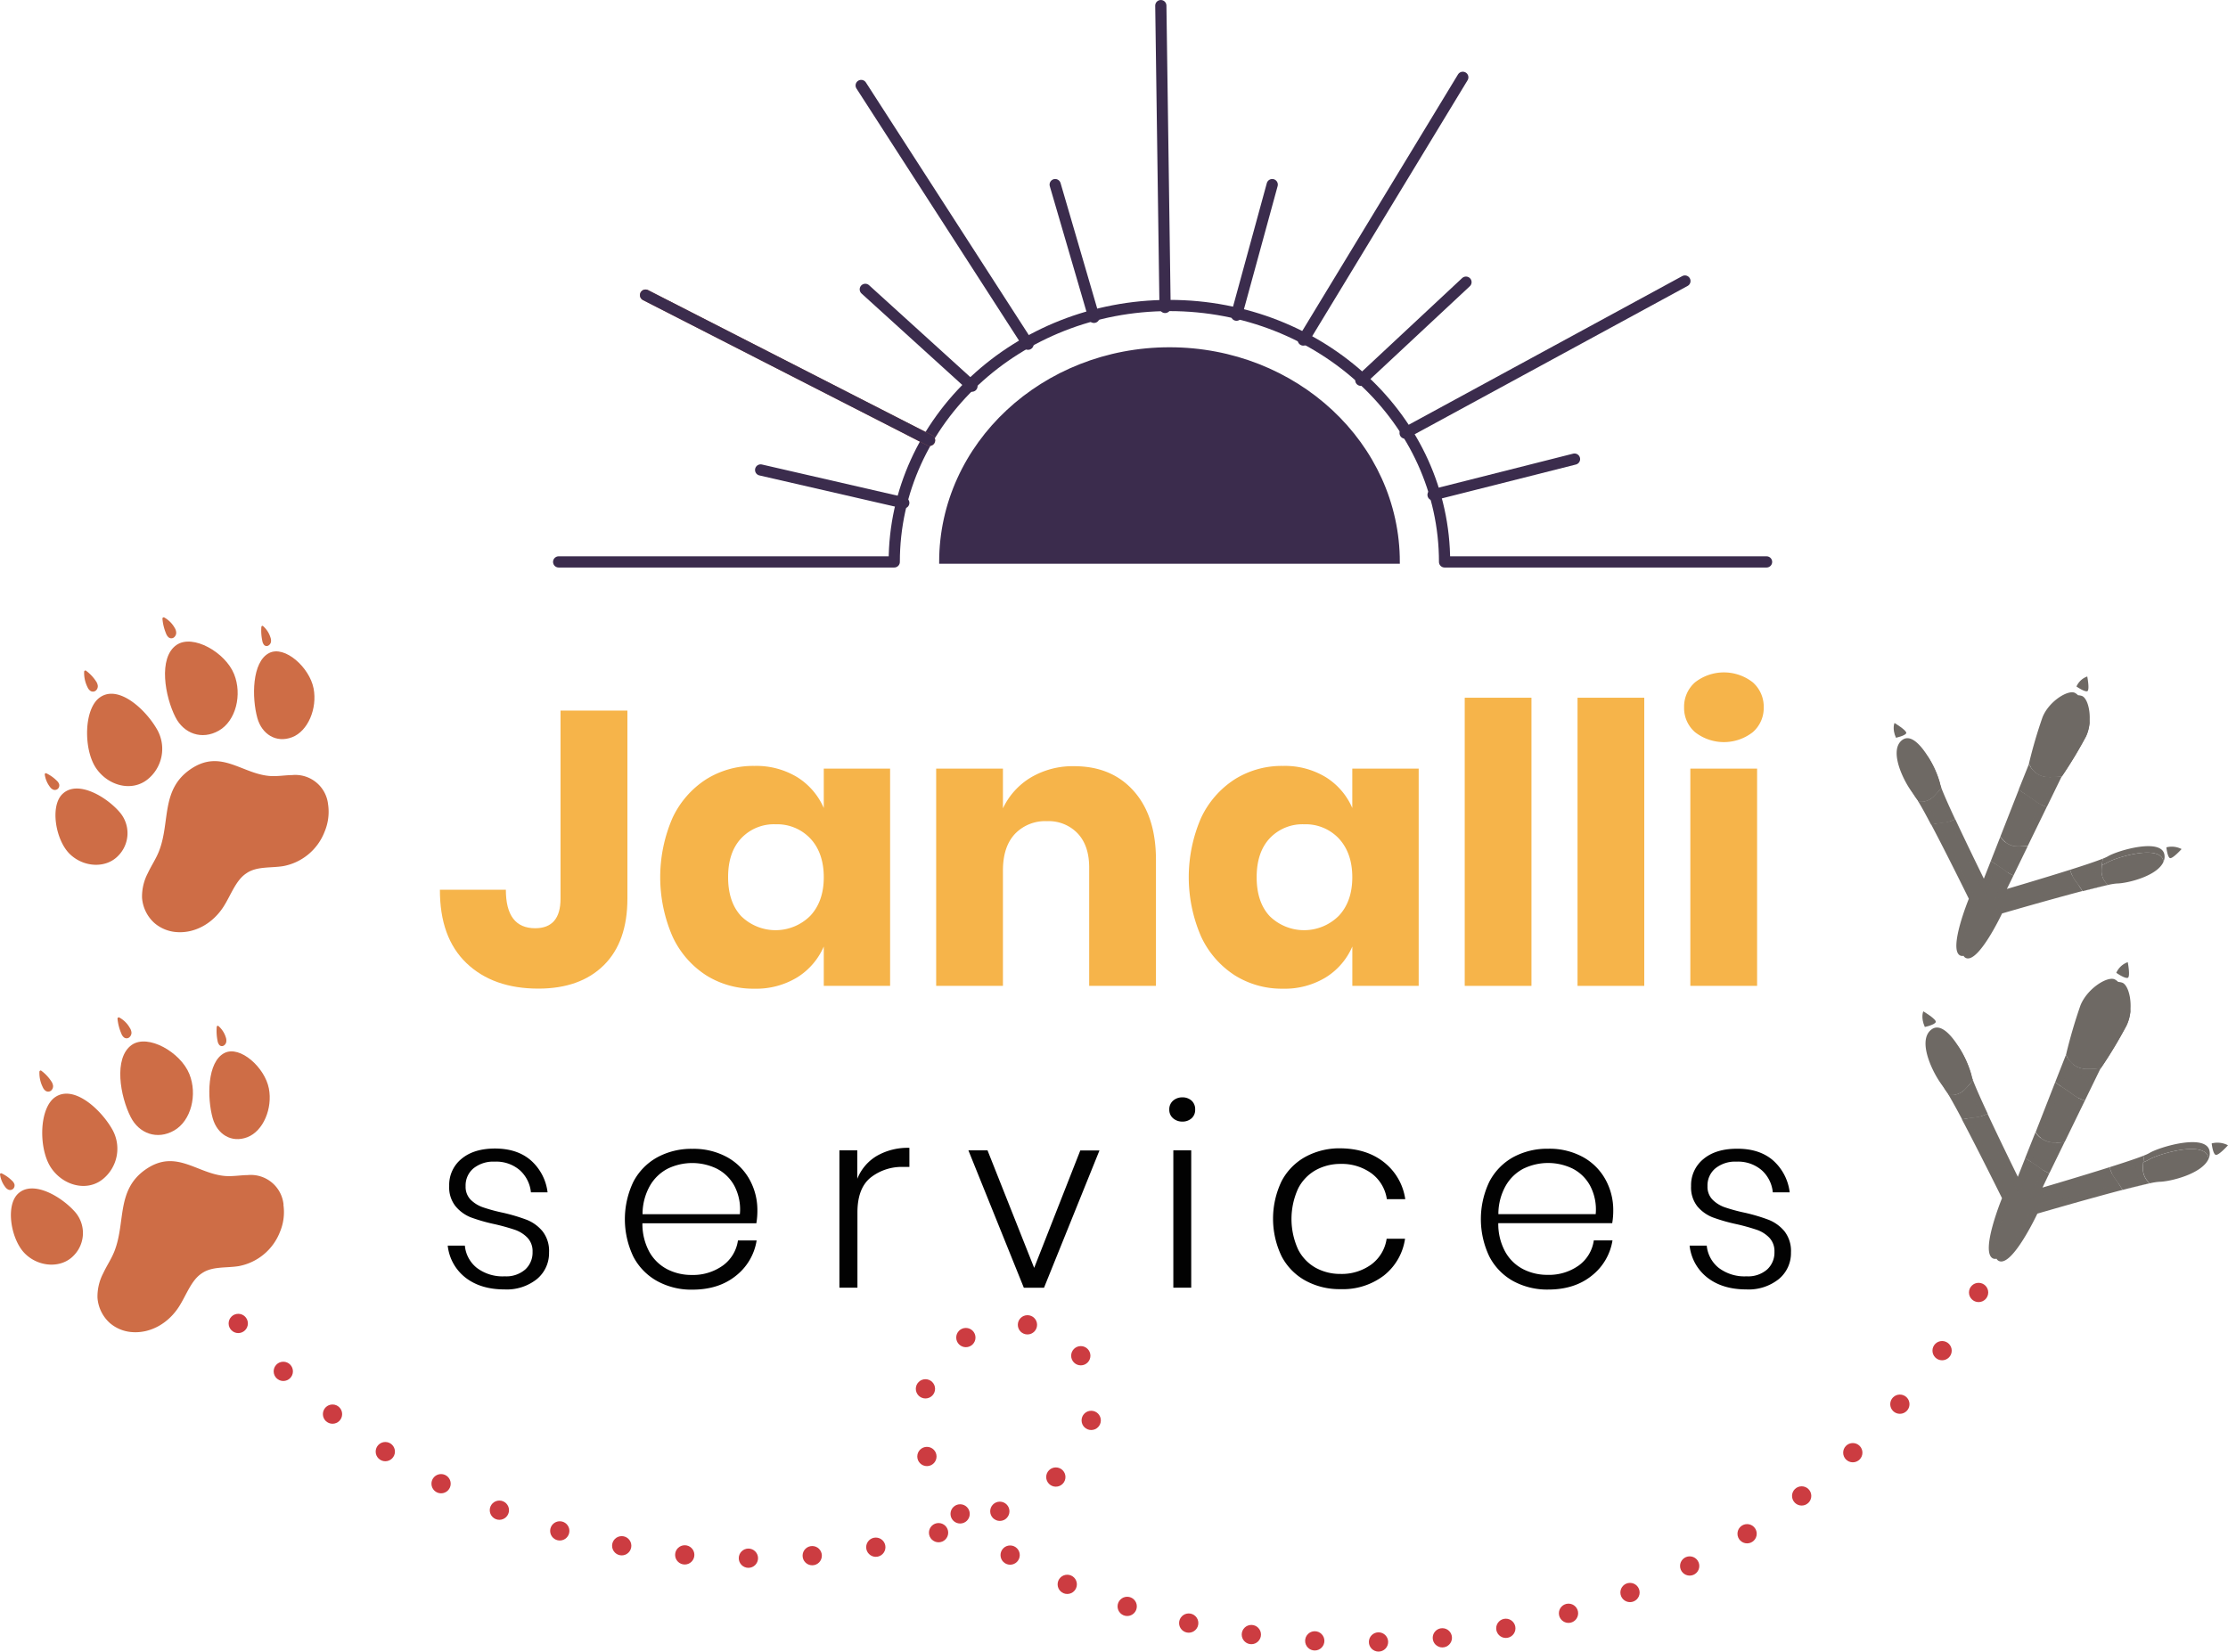 <svg xmlns="http://www.w3.org/2000/svg" width="650" height="481.92" viewBox="0 0 650 481.92">
  <defs>
    <style>
      .cls-1 {
        isolation: isolate;
      }

      .cls-2, .cls-3 {
        fill: none;
        stroke-linecap: round;
        stroke-linejoin: round;
        stroke-width: 3.27px;
      }

      .cls-2, .cls-4 {
        stroke: #3b2c4d;
      }

      .cls-3 {
        stroke: #af6550;
      }

      .cls-4 {
        fill: #3b2c4d;
        stroke-miterlimit: 10;
      }

      .cls-5 {
        fill: #cc3c41;
      }

      .cls-6 {
        fill: #f6b44a;
      }

      .cls-7 {
        fill: #020202;
      }

      .cls-8 {
        fill: #ce6d46;
      }

      .cls-9 {
        fill: #6e6964;
      }

      .cls-10 {
        mix-blend-mode: multiply;
        opacity: 0.54;
      }
    </style>
  </defs>
  <g class="cls-1">
    <g id="BACKGROUND">
      <g>
        <path class="cls-2" d="M868.09,458H966c0-41.32,35.94-74.82,80.28-74.82s80.27,33.5,80.27,74.82h93.94" transform="translate(-705.11 -294.04)"/>
        <line class="cls-2" x1="459.35" y1="133.96" x2="418.08" y2="144.39"/>
        <line class="cls-2" x1="491.56" y1="82" x2="409.93" y2="126.37"/>
        <line class="cls-2" x1="427.69" y1="82.33" x2="397.01" y2="110.96"/>
        <line class="cls-2" x1="426.76" y1="22.56" x2="380.23" y2="99.22"/>
        <line class="cls-2" x1="371.16" y1="53.87" x2="360.74" y2="91.97"/>
        <line class="cls-2" x1="338.66" y1="1.64" x2="339.9" y2="89.71"/>
        <line class="cls-2" x1="307.84" y1="53.87" x2="319.15" y2="92.6"/>
        <line class="cls-2" x1="251.24" y1="24.94" x2="299.92" y2="100.44"/>
        <line class="cls-2" x1="252.44" y1="84.43" x2="283.56" y2="112.68"/>
        <line class="cls-3" x1="188.33" y1="86.11" x2="271.19" y2="128.47"/>
        <line class="cls-2" x1="188.33" y1="86.11" x2="271.19" y2="128.47"/>
        <line class="cls-2" x1="221.91" y1="137.13" x2="263.67" y2="146.73"/>
        <path class="cls-4" d="M1046.31,395.87c-36.84,0-66.71,27.83-66.71,62.17H1113C1113,423.7,1083.15,395.87,1046.31,395.87Z" transform="translate(-705.11 -294.04)"/>
      </g>
      <g>
        <circle class="cls-5" cx="181.38" cy="451.04" r="2.81"/>
        <circle class="cls-5" cx="199.77" cy="453.7" r="2.81"/>
        <circle class="cls-5" cx="163.31" cy="446.7" r="2.81"/>
        <circle class="cls-5" cx="218.34" cy="454.67" r="2.81"/>
        <circle class="cls-5" cx="365.07" cy="476.95" r="2.81"/>
        <circle class="cls-5" cx="346.8" cy="473.6" r="2.81"/>
        <circle class="cls-5" cx="383.57" cy="478.79" r="2.81"/>
        <circle class="cls-5" cx="145.69" cy="440.66" r="2.81"/>
        <circle class="cls-5" cx="328.85" cy="468.73" r="2.81"/>
        <circle class="cls-5" cx="236.96" cy="453.93" r="2.81"/>
        <circle class="cls-5" cx="402.17" cy="479.11" r="2.81"/>
        <circle class="cls-5" cx="311.36" cy="462.3" r="2.81"/>
        <circle class="cls-5" cx="128.68" cy="432.93" r="2.81"/>
        <circle class="cls-5" cx="420.79" cy="477.9" r="2.81"/>
        <circle class="cls-5" cx="255.51" cy="451.46" r="2.81"/>
        <circle class="cls-5" cx="294.7" cy="453.76" r="2.81"/>
        <circle class="cls-5" cx="439.31" cy="475.13" r="2.81"/>
        <circle class="cls-5" cx="112.41" cy="423.57" r="2.81"/>
        <circle class="cls-5" cx="273.82" cy="447.22" r="2.81"/>
        <circle class="cls-5" cx="457.6" cy="470.74" r="2.81"/>
        <circle class="cls-5" cx="280.11" cy="441.74" r="2.81"/>
        <circle class="cls-5" cx="97.01" cy="412.63" r="2.81"/>
        <circle class="cls-5" cx="291.69" cy="440.98" r="2.81"/>
        <circle class="cls-5" cx="475.54" cy="464.68" r="2.81"/>
        <circle class="cls-5" cx="82.65" cy="400.15" r="2.81"/>
        <circle class="cls-5" cx="270.42" cy="424.99" r="2.81"/>
        <circle class="cls-5" cx="308.03" cy="430.99" r="2.81"/>
        <circle class="cls-5" cx="492.95" cy="456.94" r="2.81"/>
        <circle class="cls-5" cx="69.51" cy="386.17" r="2.81"/>
        <circle class="cls-5" cx="509.7" cy="447.53" r="2.81"/>
        <circle class="cls-5" cx="318.35" cy="414.46" r="2.81"/>
        <circle class="cls-5" cx="269.99" cy="405.25" r="2.81"/>
        <circle class="cls-5" cx="525.62" cy="436.5" r="2.81"/>
        <circle class="cls-5" cx="315.31" cy="395.59" r="2.81"/>
        <circle class="cls-5" cx="281.78" cy="390.29" r="2.81"/>
        <circle class="cls-5" cx="540.54" cy="423.88" r="2.81"/>
        <circle class="cls-5" cx="299.75" cy="386.57" r="2.81"/>
        <circle class="cls-5" cx="554.27" cy="409.73" r="2.81"/>
        <circle class="cls-5" cx="566.59" cy="394.11" r="2.81"/>
        <circle class="cls-5" cx="577.24" cy="377.13" r="2.81"/>
      </g>
    </g>
    <g id="OBJECTS">
      <g>
        <path class="cls-6" d="M888.15,501.38v54.88q0,12.62-6.89,19.43t-19.07,6.82q-13.22,0-21-7.45t-7.74-21.41h19.24q0,11.24,8.55,11.24,7.4,0,7.4-8.63V501.38Z" transform="translate(-705.11 -294.04)"/>
        <path class="cls-6" d="M937.69,520.81a20,20,0,0,1,7.75,9V518.31h19.35v63.4H945.44V570.23a19.92,19.92,0,0,1-7.75,9,23,23,0,0,1-12.53,3.3,25.8,25.8,0,0,1-14.06-3.92,26.88,26.88,0,0,1-9.79-11.31,43.48,43.48,0,0,1,0-34.6,27,27,0,0,1,9.79-11.25,25.8,25.8,0,0,1,14.06-3.92A23,23,0,0,1,937.69,520.81Zm-16.34,17.84q-3.83,4.08-3.82,11.36t3.82,11.36a14.33,14.33,0,0,0,20.16-.11c2.61-2.8,3.93-6.55,3.93-11.25s-1.32-8.54-3.93-11.31a13.28,13.28,0,0,0-10.08-4.14A13.11,13.11,0,0,0,921.35,538.65Z" transform="translate(-705.11 -294.04)"/>
        <path class="cls-6" d="M1035.91,524.9q6.43,7.27,6.44,20v36.81h-19.48V547.17q0-6.36-3.35-9.94a11.68,11.68,0,0,0-8.94-3.58,12.2,12.2,0,0,0-9.4,3.75q-3.48,3.75-3.47,10.68v33.63H978.23v-63.4h19.48V529.9a20.9,20.9,0,0,1,8.14-9,24,24,0,0,1,12.7-3.29Q1029.48,517.63,1035.91,524.9Z" transform="translate(-705.11 -294.04)"/>
        <path class="cls-6" d="M1091.89,520.81a19.87,19.87,0,0,1,7.74,9V518.31H1119v63.4h-19.36V570.23a19.84,19.84,0,0,1-7.74,9,23,23,0,0,1-12.53,3.3,25.77,25.77,0,0,1-14.06-3.92,26.9,26.9,0,0,1-9.8-11.31,43.48,43.48,0,0,1,0-34.6,27,27,0,0,1,9.8-11.25,25.77,25.77,0,0,1,14.06-3.92A23,23,0,0,1,1091.89,520.81Zm-16.35,17.84q-3.81,4.08-3.81,11.36t3.81,11.36a14.33,14.33,0,0,0,20.16-.11q3.93-4.2,3.93-11.25t-3.93-11.31a13.28,13.28,0,0,0-10.08-4.14A13.14,13.14,0,0,0,1075.54,538.65Z" transform="translate(-705.11 -294.04)"/>
        <path class="cls-6" d="M1151.9,497.63v84.08h-19.47V497.63Z" transform="translate(-705.11 -294.04)"/>
        <path class="cls-6" d="M1184.81,497.63v84.08h-19.47V497.63Z" transform="translate(-705.11 -294.04)"/>
        <path class="cls-6" d="M1199.62,493.14a13.69,13.69,0,0,1,16.85,0,9.45,9.45,0,0,1,3.19,7.33,9.32,9.32,0,0,1-3.19,7.21,13.69,13.69,0,0,1-16.85,0,9.32,9.32,0,0,1-3.19-7.21A9.45,9.45,0,0,1,1199.62,493.14Zm18.11,25.17v63.4h-19.48v-63.4Z" transform="translate(-705.11 -294.04)"/>
        <path class="cls-7" d="M860,632.64a14.77,14.77,0,0,1,4.86,9.31H860a10,10,0,0,0-3.2-6.42,10.54,10.54,0,0,0-7.39-2.53,9.18,9.18,0,0,0-6.22,2,6.51,6.51,0,0,0-2.24,5.17,5.36,5.36,0,0,0,1.43,3.89,9.45,9.45,0,0,0,3.57,2.24,48.67,48.67,0,0,0,5.74,1.57,52.77,52.77,0,0,1,7.1,2.1,11.5,11.5,0,0,1,4.59,3.33,9.28,9.28,0,0,1,1.91,6.17,9.82,9.82,0,0,1-3.56,7.81,14.07,14.07,0,0,1-9.45,3q-6.91,0-11.33-3.41a13.68,13.68,0,0,1-5.22-9.36h5a9.38,9.38,0,0,0,3.46,6.46,12.43,12.43,0,0,0,8.16,2.49,8.44,8.44,0,0,0,6-2,6.68,6.68,0,0,0,2.13-5.13,5.68,5.68,0,0,0-1.47-4.11,9.29,9.29,0,0,0-3.64-2.32,60.52,60.52,0,0,0-5.92-1.65,51.2,51.2,0,0,1-7-2A11.12,11.12,0,0,1,838,646a8.82,8.82,0,0,1-1.84-5.91,9.8,9.8,0,0,1,3.6-7.92q3.6-3,9.79-3Q856.05,629.19,860,632.64Z" transform="translate(-705.11 -294.04)"/>
        <path class="cls-7" d="M916,663.31A10.91,10.91,0,0,0,920.4,656h5.45a16.32,16.32,0,0,1-6.11,10.35q-5,4-12.65,4a20.67,20.67,0,0,1-10.18-2.46,17.25,17.25,0,0,1-7-7.12,25.32,25.32,0,0,1,0-21.94,17.31,17.31,0,0,1,7-7.12,20.78,20.78,0,0,1,10.18-2.45,20.31,20.31,0,0,1,10.19,2.45,16.66,16.66,0,0,1,6.54,6.57,18.36,18.36,0,0,1,2.25,8.95,21.59,21.59,0,0,1-.3,3.75H892.53a17,17,0,0,0,2.09,8.47,12.69,12.69,0,0,0,5.26,5,15.4,15.4,0,0,0,7,1.61A14.92,14.92,0,0,0,916,663.31ZM900,635a12.77,12.77,0,0,0-5.26,5,16.79,16.79,0,0,0-2.17,8.33h28.39a14.78,14.78,0,0,0-1.62-8.3,12.07,12.07,0,0,0-5.15-5A16.44,16.44,0,0,0,900,635Z" transform="translate(-705.11 -294.04)"/>
        <path class="cls-7" d="M960.93,631.31a18.12,18.12,0,0,1,9.49-2.34v5.57h-1.7a14.74,14.74,0,0,0-9.63,3.12q-3.83,3.12-3.83,10.16v21.95H950V629.7h5.22V638A13.62,13.62,0,0,1,960.93,631.31Z" transform="translate(-705.11 -294.04)"/>
        <path class="cls-7" d="M1006.82,664l13.46-34.27h5.59l-16.18,40.07h-5.88L987.63,629.7h5.58Z" transform="translate(-705.11 -294.04)"/>
        <path class="cls-7" d="M1047.31,615.24a4,4,0,0,1,2.76-1,3.89,3.89,0,0,1,2.72,1,3.37,3.37,0,0,1,1,2.57,3.28,3.28,0,0,1-1,2.5,3.89,3.89,0,0,1-2.72,1,4,4,0,0,1-2.76-1,3.21,3.21,0,0,1-1.07-2.5A3.3,3.3,0,0,1,1047.31,615.24Zm5.33,14.46v40.07h-5.22V629.7Z" transform="translate(-705.11 -294.04)"/>
        <path class="cls-7" d="M1108.94,633.22a16.7,16.7,0,0,1,6.14,10.72h-5.37a11.43,11.43,0,0,0-4.48-7.53,14.73,14.73,0,0,0-9-2.75,14.92,14.92,0,0,0-7.17,1.76,12.79,12.79,0,0,0-5.22,5.4,21.35,21.35,0,0,0,0,17.83A12.71,12.71,0,0,0,1089,664a14.81,14.81,0,0,0,7.17,1.76,14.66,14.66,0,0,0,9-2.75,11.39,11.39,0,0,0,4.48-7.52h5.37a16.68,16.68,0,0,1-6.14,10.71,19.66,19.66,0,0,1-12.69,4,20.67,20.67,0,0,1-10.18-2.46,17.17,17.17,0,0,1-7-7.12,25.32,25.32,0,0,1,0-21.94,17.23,17.23,0,0,1,7-7.12,20.78,20.78,0,0,1,10.18-2.45Q1103.9,629.19,1108.94,633.22Z" transform="translate(-705.11 -294.04)"/>
        <path class="cls-7" d="M1165.68,663.31a10.91,10.91,0,0,0,4.41-7.34h5.45a16.32,16.32,0,0,1-6.11,10.35q-5,4-12.65,4a20.74,20.74,0,0,1-10.19-2.46,17.29,17.29,0,0,1-6.95-7.12,25.32,25.32,0,0,1,0-21.94,17.35,17.35,0,0,1,6.95-7.12,20.84,20.84,0,0,1,10.19-2.45,20.31,20.31,0,0,1,10.19,2.45,16.66,16.66,0,0,1,6.54,6.57,18.36,18.36,0,0,1,2.25,8.95,21.59,21.59,0,0,1-.3,3.75h-33.24a16.85,16.85,0,0,0,2.1,8.47,12.55,12.55,0,0,0,5.25,5,15.4,15.4,0,0,0,7,1.61A14.92,14.92,0,0,0,1165.68,663.31Zm-16-28.33a12.77,12.77,0,0,0-5.26,5,16.79,16.79,0,0,0-2.17,8.33h28.39A14.87,14.87,0,0,0,1169,640a12.07,12.07,0,0,0-5.15-5,16.44,16.44,0,0,0-14.19,0Z" transform="translate(-705.11 -294.04)"/>
        <path class="cls-7" d="M1222.39,632.64a14.8,14.8,0,0,1,4.85,9.31h-4.93a9.92,9.92,0,0,0-3.2-6.42,10.54,10.54,0,0,0-7.39-2.53,9.14,9.14,0,0,0-6.21,2,6.48,6.48,0,0,0-2.25,5.17,5.32,5.32,0,0,0,1.44,3.89,9.33,9.33,0,0,0,3.56,2.24,49.23,49.23,0,0,0,5.74,1.57,52.33,52.33,0,0,1,7.1,2.1,11.53,11.53,0,0,1,4.6,3.33,9.33,9.33,0,0,1,1.91,6.17,9.8,9.8,0,0,1-3.57,7.81,14.07,14.07,0,0,1-9.45,3q-6.91,0-11.33-3.41a13.68,13.68,0,0,1-5.22-9.36h5a9.46,9.46,0,0,0,3.46,6.46,12.43,12.43,0,0,0,8.16,2.49,8.43,8.43,0,0,0,6-2,6.68,6.68,0,0,0,2.13-5.13,5.68,5.68,0,0,0-1.47-4.11,9.22,9.22,0,0,0-3.64-2.32,59.72,59.72,0,0,0-5.92-1.65,51.64,51.64,0,0,1-7-2,11.19,11.19,0,0,1-4.45-3.19,8.88,8.88,0,0,1-1.84-5.91,9.78,9.78,0,0,1,3.61-7.92q3.6-3,9.78-3Q1218.41,629.19,1222.39,632.64Z" transform="translate(-705.11 -294.04)"/>
      </g>
      <g>
        <path class="cls-8" d="M787.79,645.55a14.89,14.89,0,0,1-1,7.94,16.07,16.07,0,0,1-12.07,10c-3.65.59-7.77,0-10.75,2.11-3.07,2-4.5,6.38-6.66,9.74-3.16,4.9-8.28,7.72-13.45,7.41a11.1,11.1,0,0,1-6.7-2.66,11,11,0,0,1-3.61-7.38,14.63,14.63,0,0,1,1.68-7.16c1-2.16,2.35-4.11,3.24-6.36,3.37-8.51.45-18,9.25-24s14.9,1.37,23.14,2c2.17.16,4.31-.24,6.48-.27a9.59,9.59,0,0,1,10.5,8.71Z" transform="translate(-705.11 -294.04)"/>
        <path class="cls-8" d="M737.91,623.67a11.42,11.42,0,0,1-2.85,14.47c-4.55,3.65-11.43,1.94-15-3.27-3.76-5.5-3.61-17.55,1.21-20.74C726.75,610.5,734.65,617.86,737.91,623.67Z" transform="translate(-705.11 -294.04)"/>
        <path class="cls-8" d="M720.05,609.52a3,3,0,0,1,.54,1.32,1.7,1.7,0,0,1-.59,1.44,1.36,1.36,0,0,1-1.48.12,2.39,2.39,0,0,1-.91-1.09,9.3,9.3,0,0,1-1-4.54c0-.27.33-.47.52-.32A12,12,0,0,1,720.05,609.52Z" transform="translate(-705.11 -294.04)"/>
        <path class="cls-8" d="M727,647.67a9.36,9.36,0,0,1-.35,12.69c-3.57,3.81-10.06,3.47-14.09-.37-4.25-4-6-14.26-2.09-17.73C714.84,638.31,723.13,643.27,727,647.67Z" transform="translate(-705.11 -294.04)"/>
        <path class="cls-8" d="M708.62,638.56a2.47,2.47,0,0,1,.69,1,1.41,1.41,0,0,1-.31,1.32,1.33,1.33,0,0,1-1.32.34,2.19,2.19,0,0,1-1-.78,7.61,7.61,0,0,1-1.56-3.69.32.32,0,0,1,.42-.35A10.84,10.84,0,0,1,708.62,638.56Z" transform="translate(-705.11 -294.04)"/>
        <path class="cls-8" d="M743.25,620c2.41,4.76,7.68,6.76,12.66,3.91s6.86-10.5,4.44-16.49c-2.55-6.33-12.06-11.8-16.81-8.48C738.14,602.75,740.21,614.07,743.25,620Z" transform="translate(-705.11 -294.04)"/>
        <path class="cls-8" d="M740.5,595.6a2.59,2.59,0,0,0,.78,1.15,1.27,1.27,0,0,0,1.4.09,1.77,1.77,0,0,0,.79-1.42A2.76,2.76,0,0,0,743,594a7.87,7.87,0,0,0-3.11-3.08.37.37,0,0,0-.5.37A14.28,14.28,0,0,0,740.5,595.6Z" transform="translate(-705.11 -294.04)"/>
        <path class="cls-8" d="M767.16,620.31c1.31,4.69,5.46,7.34,10.11,5.56s7.41-8.42,6.28-14.23c-1.18-6.13-8.39-12.61-12.92-10.36C765.49,603.84,765.51,614.43,767.16,620.31Z" transform="translate(-705.11 -294.04)"/>
        <path class="cls-8" d="M768.58,597.74a2.55,2.55,0,0,0,.48,1.17,1,1,0,0,0,1.18.3,1.57,1.57,0,0,0,.88-1.16,2.77,2.77,0,0,0-.14-1.35,7.22,7.22,0,0,0-2.16-3.29c-.17-.14-.46,0-.48.26A14.45,14.45,0,0,0,768.58,597.74Z" transform="translate(-705.11 -294.04)"/>
      </g>
      <g>
        <path class="cls-8" d="M800.84,528.83a15,15,0,0,1-1.05,7.94,16.07,16.07,0,0,1-12.07,10c-3.65.59-7.77,0-10.75,2.11-3.07,2-4.5,6.38-6.66,9.74-3.16,4.9-8.28,7.72-13.45,7.41a11.1,11.1,0,0,1-6.7-2.66,11,11,0,0,1-3.61-7.38,14.66,14.66,0,0,1,1.68-7.16c1-2.16,2.35-4.11,3.24-6.36,3.37-8.5.45-18,9.25-24s14.9,1.37,23.14,2c2.17.16,4.31-.24,6.48-.27a9.61,9.61,0,0,1,10.5,8.71Z" transform="translate(-705.11 -294.04)"/>
        <path class="cls-8" d="M751,507a11.42,11.42,0,0,1-2.85,14.47c-4.55,3.65-11.43,1.94-15-3.27-3.76-5.5-3.61-17.55,1.21-20.74C739.8,493.78,747.7,501.14,751,507Z" transform="translate(-705.11 -294.04)"/>
        <path class="cls-8" d="M733.1,492.8a3,3,0,0,1,.54,1.32,1.69,1.69,0,0,1-.59,1.44,1.34,1.34,0,0,1-1.48.12,2.39,2.39,0,0,1-.91-1.09,9.3,9.3,0,0,1-1-4.54c0-.27.33-.47.52-.32A12,12,0,0,1,733.1,492.8Z" transform="translate(-705.11 -294.04)"/>
        <path class="cls-8" d="M740,531a9.36,9.36,0,0,1-.35,12.69c-3.57,3.81-10.06,3.47-14.09-.37-4.25-4-6-14.26-2.09-17.73C727.89,521.6,736.18,526.56,740,531Z" transform="translate(-705.11 -294.04)"/>
        <path class="cls-8" d="M721.67,521.84a2.44,2.44,0,0,1,.69,1,1.4,1.4,0,0,1-.31,1.31,1.33,1.33,0,0,1-1.32.34,2.13,2.13,0,0,1-1-.78,7.61,7.61,0,0,1-1.56-3.69.33.33,0,0,1,.42-.35A11,11,0,0,1,721.67,521.84Z" transform="translate(-705.11 -294.04)"/>
        <path class="cls-8" d="M756.3,503.32c2.41,4.75,7.68,6.75,12.66,3.91s6.86-10.51,4.44-16.5c-2.55-6.33-12.06-11.8-16.81-8.48C751.19,486,753.26,497.36,756.3,503.32Z" transform="translate(-705.11 -294.04)"/>
        <path class="cls-8" d="M753.55,478.88a2.68,2.68,0,0,0,.78,1.16,1.28,1.28,0,0,0,1.4.08,1.75,1.75,0,0,0,.79-1.42,2.76,2.76,0,0,0-.43-1.42A7.87,7.87,0,0,0,753,474.2a.37.37,0,0,0-.5.37A14.28,14.28,0,0,0,753.55,478.88Z" transform="translate(-705.11 -294.04)"/>
        <path class="cls-8" d="M780.2,503.59c1.32,4.69,5.47,7.34,10.12,5.57s7.4-8.42,6.28-14.23c-1.18-6.14-8.39-12.62-12.92-10.37C778.54,487.12,778.56,497.71,780.2,503.59Z" transform="translate(-705.11 -294.04)"/>
        <path class="cls-8" d="M781.63,481a2.55,2.55,0,0,0,.48,1.17,1,1,0,0,0,1.18.3,1.57,1.57,0,0,0,.88-1.16A2.78,2.78,0,0,0,784,480a7.33,7.33,0,0,0-2.16-3.29c-.17-.14-.46,0-.48.26A14.09,14.09,0,0,0,781.63,481Z" transform="translate(-705.11 -294.04)"/>
      </g>
      <g>
        <path class="cls-9" d="M1309.05,547.83c-8.39,2.65-18.45,5.6-18.45,5.6l1.93-3.94A11.12,11.12,0,0,1,1290,548c-1.49-1.11-2.89-1.93-4.07-2.77l-2.05,5.2s-4.63-9.41-8.35-17.38a9.48,9.48,0,0,1-3.55,1c-1.28.14-2.43.36-3.48.54,4.8,9.07,11,21.7,11,21.7s-6.15,15-2.46,16.59a1.51,1.51,0,0,0,.92.06,1.4,1.4,0,0,0,.68.64c3.68,1.62,10.55-13,10.55-13s13.51-3.94,23.44-6.54c-.57-.9-1.19-1.89-2-2.93A9.47,9.47,0,0,1,1309.05,547.83Z" transform="translate(-705.11 -294.04)"/>
        <path class="cls-9" d="M1271.45,523.86a21.86,21.86,0,0,1-2.33,2.66,5.23,5.23,0,0,1-4.32,1.4h0l-.14-.22a.09.09,0,0,1,0-.06,12.7,12.7,0,0,0-1.24-1.87,1,1,0,0,0-.14-.16c-2.4-2.85-7.41-12.44-3.23-15.63,2.42-1.84,5.39,1.32,7.65,5a28.51,28.51,0,0,1,3.35,7.45A10.67,10.67,0,0,0,1271.45,523.86Z" transform="translate(-705.11 -294.04)"/>
        <path class="cls-9" d="M1271.45,523.86a21.86,21.86,0,0,1-2.33,2.66,5.23,5.23,0,0,1-4.32,1.4h0a1.92,1.92,0,0,1-.16-.21.09.09,0,0,1,0-.06,17.22,17.22,0,0,1-1.38-2c-2.39-4-5-10.69-1.59-13.26,1.87-1.41,4.07.14,6,2.6a28.51,28.51,0,0,1,3.35,7.45A10.67,10.67,0,0,0,1271.45,523.86Z" transform="translate(-705.11 -294.04)"/>
        <path class="cls-9" d="M1293.59,541a25.91,25.91,0,0,0,3.1-.11l5.57-11.44a10,10,0,0,1-3.37-1.72c-1.81-1.36-3.49-2.28-4.79-3.34l-5.39,13.74h0A6,6,0,0,0,1293.59,541Z" transform="translate(-705.11 -294.04)"/>
        <path class="cls-9" d="M1313.68,508.93a129.44,129.44,0,0,1-7,11.6,24.59,24.59,0,0,1-4.18.23,5.91,5.91,0,0,1-4.91-2.92,10.3,10.3,0,0,1-.55-.9l0-.11a139.13,139.13,0,0,1,3.94-13.46c1.86-4.74,7.55-8.19,9.5-7.14a4.37,4.37,0,0,1,.88.67,4.49,4.49,0,0,1,1.1.2c1.53.53,2.64,4.2,2.23,7.93,0,0,0,0,0,0A11.81,11.81,0,0,1,1313.68,508.93Z" transform="translate(-705.11 -294.04)"/>
        <path class="cls-9" d="M1313.68,508.93a129.44,129.44,0,0,1-7,11.6,24.59,24.59,0,0,1-4.18.23,5.91,5.91,0,0,1-4.91-2.92,111,111,0,0,1,3.43-11.37c1.85-4.75,7.54-8.21,9.48-7.15a4.31,4.31,0,0,1,.91.68,4,4,0,0,1,1.09.2c1.1.38,2,2.35,2.24,4.83,0,0,0,0,0,0A11.81,11.81,0,0,1,1313.68,508.93Z" transform="translate(-705.11 -294.04)"/>
        <path class="cls-9" d="M1336.29,545.49c-.57-5.3-13.87-1.34-16.59.34a10.76,10.76,0,0,1-1.37.63,16,16,0,0,1,.27-1.88,11.71,11.71,0,0,0,1.4-.63c2.71-1.69,16.09-5.67,16.59-.3A3.47,3.47,0,0,1,1336.29,545.49Z" transform="translate(-705.11 -294.04)"/>
        <path class="cls-9" d="M1336.29,545.49c-1.76,4.16-10.53,6.32-13.62,6.35a16.88,16.88,0,0,0-2.54.42,5.24,5.24,0,0,1-1.91-4.17,14.55,14.55,0,0,1,.11-1.63,10.76,10.76,0,0,0,1.37-.63C1322.42,544.15,1335.72,540.19,1336.29,545.49Z" transform="translate(-705.11 -294.04)"/>
        <path class="cls-9" d="M1314.05,495.73c.78-.28,0-4.3,0-4.3a5.41,5.41,0,0,0-3.15,2.93S1313.28,496,1314.05,495.73Z" transform="translate(-705.11 -294.04)"/>
        <path class="cls-9" d="M1337.13,541.29s.3,2.72,1,3.12,3.44-2.62,3.44-2.62A6.24,6.24,0,0,0,1337.13,541.29Z" transform="translate(-705.11 -294.04)"/>
        <path class="cls-9" d="M1257.82,505s-.77,1.63.42,4.31c0,0,2.75-.59,3-1.35S1257.82,505,1257.82,505Z" transform="translate(-705.11 -294.04)"/>
        <path class="cls-9" d="M1302.26,529.49l4.17-8.56a4.42,4.42,0,0,0,.26-.4,24.59,24.59,0,0,1-4.18.23,6.3,6.3,0,0,1-5.46-3.82l-3,7.49c1.3,1.06,3,2,4.79,3.34A10,10,0,0,0,1302.26,529.49Z" transform="translate(-705.11 -294.04)"/>
        <path class="cls-9" d="M1292.53,549.49l4.16-8.56a25.91,25.91,0,0,1-3.1.11,6,6,0,0,1-4.89-2.86l-2.79,7.09c1.18.84,2.58,1.66,4.07,2.77A11.12,11.12,0,0,0,1292.53,549.49Z" transform="translate(-705.11 -294.04)"/>
        <path class="cls-9" d="M1275.51,533.09c-1.76-3.77-3.31-7.23-4.06-9.23a21.86,21.86,0,0,1-2.33,2.66,5.24,5.24,0,0,1-4.36,1.4c1,1.64,2.29,4,3.72,6.75,1-.18,2.2-.4,3.48-.54A9.48,9.48,0,0,0,1275.51,533.09Z" transform="translate(-705.11 -294.04)"/>
        <path class="cls-9" d="M1320.08,552.26c-1.87.4-4.5,1-7.44,1.82Z" transform="translate(-705.11 -294.04)"/>
        <path class="cls-9" d="M1318.22,548.09a20.73,20.73,0,0,1,.38-3.51c-2,.8-5.58,2-9.55,3.25a9.47,9.47,0,0,0,1.64,3.32c.76,1,1.38,2,2,2.93,2.94-.78,5.57-1.42,7.44-1.82h.05A5.24,5.24,0,0,1,1318.22,548.09Z" transform="translate(-705.11 -294.04)"/>
        <g class="cls-10">
          <path class="cls-9" d="M1277.89,571.14c-.5-1.8,1-8.18,3.44-14l.3-.74-.37-.74c-.06-.13-6.29-12.75-11-21.75-.85-1.61-1.66-3.11-2.38-4.41a6.9,6.9,0,0,0,2.7-1.62l.36-.35c.73,1.67,1.68,3.77,2.85,6.27,3.68,7.9,8.32,17.32,8.37,17.42l2,4,6.43-16.32,7.13-18.16a7.62,7.62,0,0,0,1.94,1.22,7.83,7.83,0,0,0,2.93.65h.88l-16.49,33.85,4.33-1.27c.1,0,10.18-3,18.49-5.61,2.63-.83,4.82-1.55,6.55-2.14,0,.17,0,.33,0,.5a6.9,6.9,0,0,0,.63,3.09c-1.47.35-3.13.77-4.86,1.23-9.84,2.58-23.36,6.52-23.49,6.56l-.8.23-.33.72c-2.73,5.82-6.32,11.17-8,12l-.54-.82Z" transform="translate(-705.11 -294.04)"/>
        </g>
      </g>
      <g>
        <path class="cls-9" d="M1320.56,634.62c-8.9,2.82-19.57,5.94-19.57,5.94l2-4.18a12.07,12.07,0,0,1-2.7-1.53c-1.58-1.19-3.07-2.05-4.32-2.94l-2.17,5.51s-4.92-10-8.86-18.43a10.3,10.3,0,0,1-3.76,1.1c-1.37.14-2.59.38-3.7.57,5.09,9.63,11.7,23,11.7,23s-6.52,15.87-2.6,17.6a1.52,1.52,0,0,0,1,.06,1.46,1.46,0,0,0,.73.68c3.9,1.72,11.18-13.83,11.18-13.83s14.33-4.18,24.87-6.94c-.61-1-1.26-2-2.07-3.11A10.17,10.17,0,0,1,1320.56,634.62Z" transform="translate(-705.11 -294.04)"/>
        <path class="cls-9" d="M1280.67,609.19a22.88,22.88,0,0,1-2.47,2.82,5.56,5.56,0,0,1-4.58,1.49h0c-.06-.08-.11-.17-.15-.23s0,0,0-.06a14.69,14.69,0,0,0-1.32-2,2,2,0,0,0-.15-.17c-2.55-3-7.86-13.19-3.43-16.58,2.57-2,5.72,1.4,8.12,5.27a30.26,30.26,0,0,1,3.55,7.91A10.19,10.19,0,0,0,1280.67,609.19Z" transform="translate(-705.11 -294.04)"/>
        <path class="cls-9" d="M1280.67,609.19a22.88,22.88,0,0,1-2.47,2.82,5.56,5.56,0,0,1-4.58,1.49h0a1,1,0,0,1-.17-.22s0,0,0-.06a18.59,18.59,0,0,1-1.47-2.16c-2.53-4.25-5.25-11.34-1.69-14.07,2-1.5,4.32.15,6.38,2.76a30.26,30.26,0,0,1,3.55,7.91A10.19,10.19,0,0,0,1280.67,609.19Z" transform="translate(-705.11 -294.04)"/>
        <path class="cls-9" d="M1304.16,627.42a27,27,0,0,0,3.29-.12l5.91-12.13a10.59,10.59,0,0,1-3.58-1.83c-1.92-1.44-3.7-2.42-5.08-3.54L1299,624.37v0A6.38,6.38,0,0,0,1304.16,627.42Z" transform="translate(-705.11 -294.04)"/>
        <path class="cls-9" d="M1325.47,593.35a134.49,134.49,0,0,1-7.41,12.31,26.55,26.55,0,0,1-4.44.25,6.29,6.29,0,0,1-5.21-3.1c-.2-.31-.4-.63-.58-1l.05-.11a147.55,147.55,0,0,1,4.18-14.28c2-5,8-8.69,10.07-7.57a4.6,4.6,0,0,1,.95.71,4.52,4.52,0,0,1,1.16.21c1.62.57,2.8,4.46,2.37,8.41a0,0,0,0,0,0,0A12.28,12.28,0,0,1,1325.47,593.35Z" transform="translate(-705.11 -294.04)"/>
        <path class="cls-9" d="M1325.47,593.35a134.49,134.49,0,0,1-7.41,12.31,26.55,26.55,0,0,1-4.44.25,6.29,6.29,0,0,1-5.21-3.1,119.37,119.37,0,0,1,3.64-12.07c2-5,8-8.7,10.06-7.58a4.28,4.28,0,0,1,1,.73,4.13,4.13,0,0,1,1.16.21c1.17.4,2.09,2.5,2.38,5.12a0,0,0,0,0,0,0A12.28,12.28,0,0,1,1325.47,593.35Z" transform="translate(-705.11 -294.04)"/>
        <path class="cls-9" d="M1349.46,632.14c-.6-5.62-14.71-1.42-17.6.36a12.89,12.89,0,0,1-1.45.67,15.63,15.63,0,0,1,.28-2,10.63,10.63,0,0,0,1.48-.68c2.88-1.78,17.07-6,17.6-.31A3.66,3.66,0,0,1,1349.46,632.14Z" transform="translate(-705.11 -294.04)"/>
        <path class="cls-9" d="M1349.46,632.14c-1.87,4.41-11.18,6.71-14.45,6.74a17.19,17.19,0,0,0-2.7.44,5.59,5.59,0,0,1-2-4.42,16.17,16.17,0,0,1,.13-1.73,12.89,12.89,0,0,0,1.45-.67C1334.75,630.72,1348.86,626.52,1349.46,632.14Z" transform="translate(-705.11 -294.04)"/>
        <path class="cls-9" d="M1325.87,579.36c.82-.3,0-4.57,0-4.57a5.76,5.76,0,0,0-3.35,3.11S1325,579.65,1325.87,579.36Z" transform="translate(-705.11 -294.04)"/>
        <path class="cls-9" d="M1350.35,627.68s.31,2.89,1.11,3.31,3.65-2.77,3.65-2.77A6.62,6.62,0,0,0,1350.35,627.68Z" transform="translate(-705.11 -294.04)"/>
        <path class="cls-9" d="M1266.22,589.14s-.83,1.73.44,4.56c0,0,2.91-.62,3.19-1.43S1266.22,589.14,1266.22,589.14Z" transform="translate(-705.11 -294.04)"/>
        <path class="cls-9" d="M1313.36,615.17l4.42-9.08a4.23,4.23,0,0,0,.28-.43,26.55,26.55,0,0,1-4.44.25c-2.83-.09-4.64-1.85-5.79-4.06l-3.13,7.95c1.38,1.12,3.16,2.1,5.08,3.54A10.59,10.59,0,0,0,1313.36,615.17Z" transform="translate(-705.11 -294.04)"/>
        <path class="cls-9" d="M1303,636.38l4.42-9.08a27,27,0,0,1-3.29.12,6.38,6.38,0,0,1-5.19-3l-3,7.52c1.25.89,2.74,1.75,4.32,2.94A12.07,12.07,0,0,0,1303,636.38Z" transform="translate(-705.11 -294.04)"/>
        <path class="cls-9" d="M1285,619c-1.87-4-3.51-7.68-4.31-9.8a22.88,22.88,0,0,1-2.47,2.82,5.53,5.53,0,0,1-4.62,1.49c1,1.74,2.43,4.28,3.94,7.16,1.11-.19,2.33-.43,3.7-.57A10.3,10.3,0,0,0,1285,619Z" transform="translate(-705.11 -294.04)"/>
        <path class="cls-9" d="M1332.26,639.32c-2,.43-4.77,1.1-7.89,1.93Z" transform="translate(-705.11 -294.04)"/>
        <path class="cls-9" d="M1330.28,634.9a23,23,0,0,1,.41-3.72c-2.1.84-5.92,2.11-10.13,3.44a10.17,10.17,0,0,0,1.74,3.52c.81,1.1,1.46,2.16,2.07,3.11,3.12-.83,5.9-1.5,7.89-1.93h0A5.59,5.59,0,0,1,1330.28,634.9Z" transform="translate(-705.11 -294.04)"/>
        <g class="cls-10">
          <path class="cls-9" d="M1287.5,659.35c-.53-1.92,1.11-8.68,3.65-14.88l.32-.78-.39-.79c-.06-.13-6.68-13.52-11.73-23.06-.9-1.72-1.75-3.31-2.52-4.68a7.37,7.37,0,0,0,2.87-1.72l.38-.38c.77,1.78,1.78,4,3,6.66,3.91,8.38,8.83,18.37,8.88,18.47l2.11,4.29,6.82-17.32,7.57-19.26a8.38,8.38,0,0,0,2.06,1.29,8.12,8.12,0,0,0,3.11.69c.31,0,.62,0,.93,0l-17.5,35.91,4.6-1.35c.1,0,10.79-3.16,19.61-6q4.18-1.32,7-2.28c0,.19,0,.37,0,.55a7.3,7.3,0,0,0,.67,3.27c-1.56.37-3.32.82-5.16,1.3-10.44,2.73-24.77,6.92-24.92,7l-.84.25-.36.76c-2.89,6.17-6.69,11.85-8.47,12.76l-.57-.87Z" transform="translate(-705.11 -294.04)"/>
        </g>
      </g>
    </g>
  </g>
</svg>
